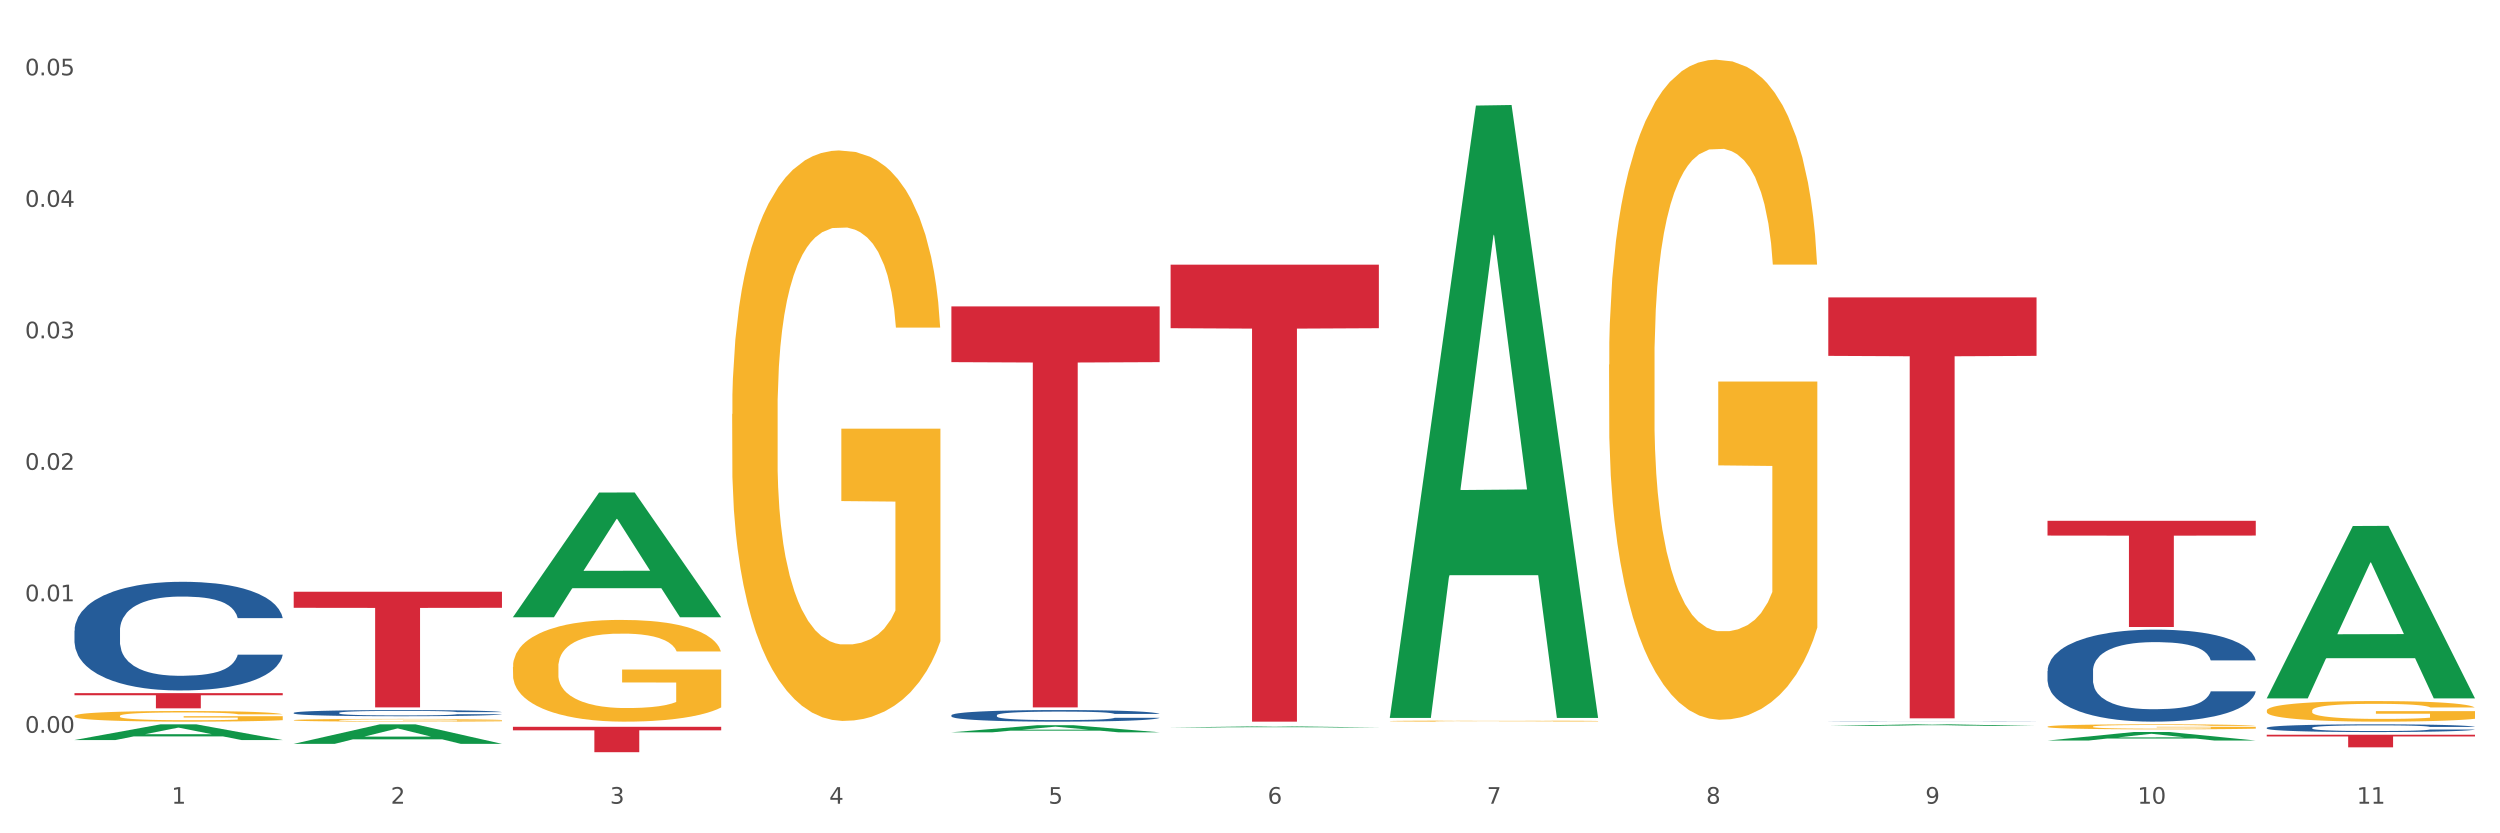 <?xml version="1.0" encoding="utf-8" standalone="no"?>
<!DOCTYPE svg PUBLIC "-//W3C//DTD SVG 1.1//EN"
  "http://www.w3.org/Graphics/SVG/1.1/DTD/svg11.dtd">
<svg xmlns:xlink="http://www.w3.org/1999/xlink" width="1080pt" height="360pt" viewBox="0 0 1080 360" xmlns="http://www.w3.org/2000/svg" version="1.1">
 <rect x="0" y="0" width="1080" height="360" fill="#333333" stroke="none"/>
 <defs>
  <style type="text/css">*{stroke-linejoin: round; stroke-linecap: butt}</style>
 </defs>
 <g id="figure_1">
  <g id="patch_1">
   <path d="M 0 360 
L 1080 360 
L 1080 0 
L 0 0 
z
" style="fill: #ffffff; stroke: #ffffff; stroke-linejoin: miter"/>
  </g>
  <g id="axes_1">
   <g id="matplotlib.axis_1">
    <g id="xtick_1">
     <g id="text_1">
      <!-- 1 -->
      <g style="fill: #4d4d4d" transform="translate(74.106 347.204) scale(0.096 -0.096)">
       <defs>
        <path id="DejaVuSans-31" d="M 794 531 
L 1825 531 
L 1825 4091 
L 703 3866 
L 703 4441 
L 1819 4666 
L 2450 4666 
L 2450 531 
L 3481 531 
L 3481 0 
L 794 0 
L 794 531 
z
" transform="scale(0.016)"/>
       </defs>
       <use xlink:href="#DejaVuSans-31"/>
      </g>
     </g>
    </g>
    <g id="xtick_2">
     <g id="text_2">
      <!-- 2 -->
      <g style="fill: #4d4d4d" transform="translate(168.812 347.204) scale(0.096 -0.096)">
       <defs>
        <path id="DejaVuSans-32" d="M 1228 531 
L 3431 531 
L 3431 0 
L 469 0 
L 469 531 
Q 828 903 1448 1529 
Q 2069 2156 2228 2338 
Q 2531 2678 2651 2914 
Q 2772 3150 2772 3378 
Q 2772 3750 2511 3984 
Q 2250 4219 1831 4219 
Q 1534 4219 1204 4116 
Q 875 4013 500 3803 
L 500 4441 
Q 881 4594 1212 4672 
Q 1544 4750 1819 4750 
Q 2544 4750 2975 4387 
Q 3406 4025 3406 3419 
Q 3406 3131 3298 2873 
Q 3191 2616 2906 2266 
Q 2828 2175 2409 1742 
Q 1991 1309 1228 531 
z
" transform="scale(0.016)"/>
       </defs>
       <use xlink:href="#DejaVuSans-32"/>
      </g>
     </g>
    </g>
    <g id="xtick_3">
     <g id="text_3">
      <!-- 3 -->
      <g style="fill: #4d4d4d" transform="translate(263.517 347.204) scale(0.096 -0.096)">
       <defs>
        <path id="DejaVuSans-33" d="M 2597 2516 
Q 3050 2419 3304 2112 
Q 3559 1806 3559 1356 
Q 3559 666 3084 287 
Q 2609 -91 1734 -91 
Q 1441 -91 1130 -33 
Q 819 25 488 141 
L 488 750 
Q 750 597 1062 519 
Q 1375 441 1716 441 
Q 2309 441 2620 675 
Q 2931 909 2931 1356 
Q 2931 1769 2642 2001 
Q 2353 2234 1838 2234 
L 1294 2234 
L 1294 2753 
L 1863 2753 
Q 2328 2753 2575 2939 
Q 2822 3125 2822 3475 
Q 2822 3834 2567 4026 
Q 2313 4219 1838 4219 
Q 1578 4219 1281 4162 
Q 984 4106 628 3988 
L 628 4550 
Q 988 4650 1302 4700 
Q 1616 4750 1894 4750 
Q 2613 4750 3031 4423 
Q 3450 4097 3450 3541 
Q 3450 3153 3228 2886 
Q 3006 2619 2597 2516 
z
" transform="scale(0.016)"/>
       </defs>
       <use xlink:href="#DejaVuSans-33"/>
      </g>
     </g>
    </g>
    <g id="xtick_4">
     <g id="text_4">
      <!-- 4 -->
      <g style="fill: #4d4d4d" transform="translate(358.223 347.204) scale(0.096 -0.096)">
       <defs>
        <path id="DejaVuSans-34" d="M 2419 4116 
L 825 1625 
L 2419 1625 
L 2419 4116 
z
M 2253 4666 
L 3047 4666 
L 3047 1625 
L 3713 1625 
L 3713 1100 
L 3047 1100 
L 3047 0 
L 2419 0 
L 2419 1100 
L 313 1100 
L 313 1709 
L 2253 4666 
z
" transform="scale(0.016)"/>
       </defs>
       <use xlink:href="#DejaVuSans-34"/>
      </g>
     </g>
    </g>
    <g id="xtick_5">
     <g id="text_5">
      <!-- 5 -->
      <g style="fill: #4d4d4d" transform="translate(452.928 347.204) scale(0.096 -0.096)">
       <defs>
        <path id="DejaVuSans-35" d="M 691 4666 
L 3169 4666 
L 3169 4134 
L 1269 4134 
L 1269 2991 
Q 1406 3038 1543 3061 
Q 1681 3084 1819 3084 
Q 2600 3084 3056 2656 
Q 3513 2228 3513 1497 
Q 3513 744 3044 326 
Q 2575 -91 1722 -91 
Q 1428 -91 1123 -41 
Q 819 9 494 109 
L 494 744 
Q 775 591 1075 516 
Q 1375 441 1709 441 
Q 2250 441 2565 725 
Q 2881 1009 2881 1497 
Q 2881 1984 2565 2268 
Q 2250 2553 1709 2553 
Q 1456 2553 1204 2497 
Q 953 2441 691 2322 
L 691 4666 
z
" transform="scale(0.016)"/>
       </defs>
       <use xlink:href="#DejaVuSans-35"/>
      </g>
     </g>
    </g>
    <g id="xtick_6">
     <g id="text_6">
      <!-- 6 -->
      <g style="fill: #4d4d4d" transform="translate(547.634 347.204) scale(0.096 -0.096)">
       <defs>
        <path id="DejaVuSans-36" d="M 2113 2584 
Q 1688 2584 1439 2293 
Q 1191 2003 1191 1497 
Q 1191 994 1439 701 
Q 1688 409 2113 409 
Q 2538 409 2786 701 
Q 3034 994 3034 1497 
Q 3034 2003 2786 2293 
Q 2538 2584 2113 2584 
z
M 3366 4563 
L 3366 3988 
Q 3128 4100 2886 4159 
Q 2644 4219 2406 4219 
Q 1781 4219 1451 3797 
Q 1122 3375 1075 2522 
Q 1259 2794 1537 2939 
Q 1816 3084 2150 3084 
Q 2853 3084 3261 2657 
Q 3669 2231 3669 1497 
Q 3669 778 3244 343 
Q 2819 -91 2113 -91 
Q 1303 -91 875 529 
Q 447 1150 447 2328 
Q 447 3434 972 4092 
Q 1497 4750 2381 4750 
Q 2619 4750 2861 4703 
Q 3103 4656 3366 4563 
z
" transform="scale(0.016)"/>
       </defs>
       <use xlink:href="#DejaVuSans-36"/>
      </g>
     </g>
    </g>
    <g id="xtick_7">
     <g id="text_7">
      <!-- 7 -->
      <g style="fill: #4d4d4d" transform="translate(642.339 347.204) scale(0.096 -0.096)">
       <defs>
        <path id="DejaVuSans-37" d="M 525 4666 
L 3525 4666 
L 3525 4397 
L 1831 0 
L 1172 0 
L 2766 4134 
L 525 4134 
L 525 4666 
z
" transform="scale(0.016)"/>
       </defs>
       <use xlink:href="#DejaVuSans-37"/>
      </g>
     </g>
    </g>
    <g id="xtick_8">
     <g id="text_8">
      <!-- 8 -->
      <g style="fill: #4d4d4d" transform="translate(737.044 347.204) scale(0.096 -0.096)">
       <defs>
        <path id="DejaVuSans-38" d="M 2034 2216 
Q 1584 2216 1326 1975 
Q 1069 1734 1069 1313 
Q 1069 891 1326 650 
Q 1584 409 2034 409 
Q 2484 409 2743 651 
Q 3003 894 3003 1313 
Q 3003 1734 2745 1975 
Q 2488 2216 2034 2216 
z
M 1403 2484 
Q 997 2584 770 2862 
Q 544 3141 544 3541 
Q 544 4100 942 4425 
Q 1341 4750 2034 4750 
Q 2731 4750 3128 4425 
Q 3525 4100 3525 3541 
Q 3525 3141 3298 2862 
Q 3072 2584 2669 2484 
Q 3125 2378 3379 2068 
Q 3634 1759 3634 1313 
Q 3634 634 3220 271 
Q 2806 -91 2034 -91 
Q 1263 -91 848 271 
Q 434 634 434 1313 
Q 434 1759 690 2068 
Q 947 2378 1403 2484 
z
M 1172 3481 
Q 1172 3119 1398 2916 
Q 1625 2713 2034 2713 
Q 2441 2713 2670 2916 
Q 2900 3119 2900 3481 
Q 2900 3844 2670 4047 
Q 2441 4250 2034 4250 
Q 1625 4250 1398 4047 
Q 1172 3844 1172 3481 
z
" transform="scale(0.016)"/>
       </defs>
       <use xlink:href="#DejaVuSans-38"/>
      </g>
     </g>
    </g>
    <g id="xtick_9">
     <g id="text_9">
      <!-- 9 -->
      <g style="fill: #4d4d4d" transform="translate(831.75 347.204) scale(0.096 -0.096)">
       <defs>
        <path id="DejaVuSans-39" d="M 703 97 
L 703 672 
Q 941 559 1184 500 
Q 1428 441 1663 441 
Q 2288 441 2617 861 
Q 2947 1281 2994 2138 
Q 2813 1869 2534 1725 
Q 2256 1581 1919 1581 
Q 1219 1581 811 2004 
Q 403 2428 403 3163 
Q 403 3881 828 4315 
Q 1253 4750 1959 4750 
Q 2769 4750 3195 4129 
Q 3622 3509 3622 2328 
Q 3622 1225 3098 567 
Q 2575 -91 1691 -91 
Q 1453 -91 1209 -44 
Q 966 3 703 97 
z
M 1959 2075 
Q 2384 2075 2632 2365 
Q 2881 2656 2881 3163 
Q 2881 3666 2632 3958 
Q 2384 4250 1959 4250 
Q 1534 4250 1286 3958 
Q 1038 3666 1038 3163 
Q 1038 2656 1286 2365 
Q 1534 2075 1959 2075 
z
" transform="scale(0.016)"/>
       </defs>
       <use xlink:href="#DejaVuSans-39"/>
      </g>
     </g>
    </g>
    <g id="xtick_10">
     <g id="text_10">
      <!-- 10 -->
      <g style="fill: #4d4d4d" transform="translate(923.401 347.204) scale(0.096 -0.096)">
       <defs>
        <path id="DejaVuSans-30" d="M 2034 4250 
Q 1547 4250 1301 3770 
Q 1056 3291 1056 2328 
Q 1056 1369 1301 889 
Q 1547 409 2034 409 
Q 2525 409 2770 889 
Q 3016 1369 3016 2328 
Q 3016 3291 2770 3770 
Q 2525 4250 2034 4250 
z
M 2034 4750 
Q 2819 4750 3233 4129 
Q 3647 3509 3647 2328 
Q 3647 1150 3233 529 
Q 2819 -91 2034 -91 
Q 1250 -91 836 529 
Q 422 1150 422 2328 
Q 422 3509 836 4129 
Q 1250 4750 2034 4750 
z
" transform="scale(0.016)"/>
       </defs>
       <use xlink:href="#DejaVuSans-31"/>
       <use xlink:href="#DejaVuSans-30" transform="translate(63.623 0)"/>
      </g>
     </g>
    </g>
    <g id="xtick_11">
     <g id="text_11">
      <!-- 11 -->
      <g style="fill: #4d4d4d" transform="translate(1018.107 347.204) scale(0.096 -0.096)">
       <use xlink:href="#DejaVuSans-31"/>
       <use xlink:href="#DejaVuSans-31" transform="translate(63.623 0)"/>
      </g>
     </g>
    </g>
    <g id="xtick_12"/>
    <g id="xtick_13"/>
    <g id="xtick_14"/>
    <g id="xtick_15"/>
    <g id="xtick_16"/>
    <g id="xtick_17"/>
    <g id="xtick_18"/>
    <g id="xtick_19"/>
    <g id="xtick_20"/>
    <g id="xtick_21"/>
   </g>
   <g id="matplotlib.axis_2">
    <g id="ytick_1">
     <g id="text_12">
      <!-- 0.00 -->
      <g style="fill: #4d4d4d" transform="translate(10.8 316.553) scale(0.096 -0.096)">
       <defs>
        <path id="DejaVuSans-2e" d="M 684 794 
L 1344 794 
L 1344 0 
L 684 0 
L 684 794 
z
" transform="scale(0.016)"/>
       </defs>
       <use xlink:href="#DejaVuSans-30"/>
       <use xlink:href="#DejaVuSans-2e" transform="translate(63.623 0)"/>
       <use xlink:href="#DejaVuSans-30" transform="translate(95.41 0)"/>
       <use xlink:href="#DejaVuSans-30" transform="translate(159.033 0)"/>
      </g>
     </g>
    </g>
    <g id="ytick_2">
     <g id="text_13">
      <!-- 0.01 -->
      <g style="fill: #4d4d4d" transform="translate(10.8 259.753) scale(0.096 -0.096)">
       <use xlink:href="#DejaVuSans-30"/>
       <use xlink:href="#DejaVuSans-2e" transform="translate(63.623 0)"/>
       <use xlink:href="#DejaVuSans-30" transform="translate(95.41 0)"/>
       <use xlink:href="#DejaVuSans-31" transform="translate(159.033 0)"/>
      </g>
     </g>
    </g>
    <g id="ytick_3">
     <g id="text_14">
      <!-- 0.02 -->
      <g style="fill: #4d4d4d" transform="translate(10.8 202.953) scale(0.096 -0.096)">
       <use xlink:href="#DejaVuSans-30"/>
       <use xlink:href="#DejaVuSans-2e" transform="translate(63.623 0)"/>
       <use xlink:href="#DejaVuSans-30" transform="translate(95.41 0)"/>
       <use xlink:href="#DejaVuSans-32" transform="translate(159.033 0)"/>
      </g>
     </g>
    </g>
    <g id="ytick_4">
     <g id="text_15">
      <!-- 0.03 -->
      <g style="fill: #4d4d4d" transform="translate(10.8 146.154) scale(0.096 -0.096)">
       <use xlink:href="#DejaVuSans-30"/>
       <use xlink:href="#DejaVuSans-2e" transform="translate(63.623 0)"/>
       <use xlink:href="#DejaVuSans-30" transform="translate(95.41 0)"/>
       <use xlink:href="#DejaVuSans-33" transform="translate(159.033 0)"/>
      </g>
     </g>
    </g>
    <g id="ytick_5">
     <g id="text_16">
      <!-- 0.04 -->
      <g style="fill: #4d4d4d" transform="translate(10.8 89.354) scale(0.096 -0.096)">
       <use xlink:href="#DejaVuSans-30"/>
       <use xlink:href="#DejaVuSans-2e" transform="translate(63.623 0)"/>
       <use xlink:href="#DejaVuSans-30" transform="translate(95.41 0)"/>
       <use xlink:href="#DejaVuSans-34" transform="translate(159.033 0)"/>
      </g>
     </g>
    </g>
    <g id="ytick_6">
     <g id="text_17">
      <!-- 0.05 -->
      <g style="fill: #4d4d4d" transform="translate(10.8 32.554) scale(0.096 -0.096)">
       <use xlink:href="#DejaVuSans-30"/>
       <use xlink:href="#DejaVuSans-2e" transform="translate(63.623 0)"/>
       <use xlink:href="#DejaVuSans-30" transform="translate(95.41 0)"/>
       <use xlink:href="#DejaVuSans-35" transform="translate(159.033 0)"/>
      </g>
     </g>
    </g>
    <g id="ytick_7"/>
    <g id="ytick_8"/>
    <g id="ytick_9"/>
    <g id="ytick_10"/>
    <g id="ytick_11"/>
   </g>
   <g id="PolyCollection_1">
    <path d="M 32.175 319.685 
L 32.268 319.679 
L 69.369 312.912 
L 84.766 312.906 
L 122.145 319.698 
L 104.337 319.698 
L 96.267 318.116 
L 57.96 318.116 
L 57.682 318.142 
L 49.891 319.698 
L 32.175 319.698 
L 32.175 319.685 
L 62.783 317.172 
L 91.444 317.166 
L 77.253 314.353 
L 77.067 314.341 
L 76.882 314.36 
L 62.691 317.166 
L 62.783 317.172 
L 32.175 319.685 
z
" clip-path="url(#p5ece756908)" style="fill: #109648"/>
    <path d="M 884.524 224.99 
L 974.495 224.99 
L 974.495 231.363 
L 939.103 231.406 
L 939.103 270.853 
L 919.702 270.853 
L 919.702 231.406 
L 884.524 231.363 
L 884.524 225.033 
L 884.524 224.99 
z
" clip-path="url(#p5ece756908)" style="fill: #d62839"/>
    <path d="M 789.819 128.462 
L 879.789 128.462 
L 879.789 153.736 
L 844.398 153.906 
L 844.398 310.327 
L 824.997 310.327 
L 824.997 153.906 
L 789.819 153.736 
L 789.819 128.633 
L 789.819 128.462 
z
" clip-path="url(#p5ece756908)" style="fill: #d62839"/>
    <path d="M 505.702 114.346 
L 595.673 114.346 
L 595.673 141.78 
L 560.281 141.965 
L 560.281 311.757 
L 540.88 311.757 
L 540.88 141.965 
L 505.702 141.78 
L 505.702 114.531 
L 505.702 114.346 
z
" clip-path="url(#p5ece756908)" style="fill: #d62839"/>
    <path d="M 410.997 132.37 
L 500.967 132.37 
L 500.967 156.442 
L 465.576 156.605 
L 465.576 305.588 
L 446.175 305.588 
L 446.175 156.605 
L 410.997 156.442 
L 410.997 132.533 
L 410.997 132.37 
z
" clip-path="url(#p5ece756908)" style="fill: #d62839"/>
    <path d="M 221.586 313.979 
L 311.556 313.979 
L 311.556 315.504 
L 276.165 315.514 
L 276.165 324.95 
L 256.764 324.95 
L 256.764 315.514 
L 221.586 315.504 
L 221.586 313.989 
L 221.586 313.979 
z
" clip-path="url(#p5ece756908)" style="fill: #d62839"/>
    <path d="M 126.88 255.627 
L 216.851 255.627 
L 216.851 262.571 
L 181.46 262.618 
L 181.46 305.599 
L 162.058 305.599 
L 162.058 262.618 
L 126.88 262.571 
L 126.88 255.674 
L 126.88 255.627 
z
" clip-path="url(#p5ece756908)" style="fill: #d62839"/>
    <path d="M 32.175 299.433 
L 122.145 299.433 
L 122.145 300.348 
L 86.754 300.354 
L 86.754 306.013 
L 67.353 306.013 
L 67.353 300.354 
L 32.175 300.348 
L 32.175 299.44 
L 32.175 299.433 
z
" clip-path="url(#p5ece756908)" style="fill: #d62839"/>
    <path d="M 32.175 272.428 
L 32.281 272.385 
L 32.281 271.184 
L 32.6 269.555 
L 33.77 266.553 
L 35.259 264.281 
L 37.811 261.622 
L 39.194 260.507 
L 41.002 259.264 
L 44.724 257.248 
L 48.978 255.533 
L 51.956 254.59 
L 54.189 253.989 
L 59.187 252.917 
L 62.059 252.446 
L 65.036 252.06 
L 67.589 251.802 
L 71.843 251.502 
L 75.246 251.374 
L 79.181 251.331 
L 82.477 251.374 
L 86.838 251.545 
L 93.219 252.06 
L 95.665 252.36 
L 98.961 252.874 
L 102.365 253.561 
L 105.13 254.247 
L 108.32 255.233 
L 111.617 256.519 
L 114.807 258.149 
L 117.041 259.65 
L 118.848 261.236 
L 120.444 263.166 
L 121.613 265.267 
L 122.145 267.025 
L 102.684 267.025 
L 102.152 265.438 
L 101.088 263.723 
L 100.025 262.565 
L 98.855 261.622 
L 97.047 260.55 
L 95.452 259.864 
L 92.793 259.049 
L 90.347 258.535 
L 88.327 258.234 
L 85.881 257.977 
L 80.67 257.72 
L 76.947 257.72 
L 74.608 257.806 
L 71.736 258.02 
L 69.29 258.32 
L 66.419 258.835 
L 64.186 259.392 
L 61.952 260.121 
L 60.676 260.636 
L 58.762 261.579 
L 57.486 262.351 
L 55.784 263.68 
L 54.827 264.624 
L 53.126 267.068 
L 52.381 268.869 
L 52.062 270.112 
L 51.849 271.485 
L 51.849 278.174 
L 52.487 281.176 
L 53.019 282.462 
L 53.87 283.92 
L 55.465 285.807 
L 57.805 287.65 
L 60.251 288.98 
L 62.271 289.794 
L 64.186 290.395 
L 66.1 290.866 
L 68.44 291.295 
L 70.354 291.553 
L 73.225 291.81 
L 76.628 291.939 
L 79.287 291.939 
L 84.711 291.724 
L 87.157 291.51 
L 89.496 291.21 
L 92.049 290.738 
L 94.069 290.223 
L 95.239 289.837 
L 97.153 289.023 
L 98.642 288.165 
L 99.919 287.179 
L 100.769 286.321 
L 101.726 285.035 
L 102.471 283.577 
L 102.684 282.805 
L 122.145 282.805 
L 121.72 284.349 
L 120.975 285.849 
L 119.487 287.865 
L 118.317 289.023 
L 116.509 290.438 
L 114.595 291.638 
L 111.936 292.968 
L 109.49 293.954 
L 106.937 294.811 
L 104.172 295.583 
L 99.174 296.655 
L 97.366 296.956 
L 93.538 297.47 
L 90.56 297.77 
L 86.2 298.07 
L 81.733 298.242 
L 77.054 298.285 
L 72.906 298.199 
L 68.333 297.942 
L 65.462 297.684 
L 62.271 297.299 
L 58.549 296.698 
L 55.04 295.969 
L 51.743 295.112 
L 48.659 294.125 
L 45.788 293.011 
L 42.065 291.167 
L 39.3 289.366 
L 37.28 287.693 
L 35.897 286.278 
L 34.515 284.477 
L 33.77 283.234 
L 32.6 280.232 
L 32.175 277.445 
L 32.175 272.428 
z
" clip-path="url(#p5ece756908)" style="fill: #255c99"/>
    <path d="M 126.88 307.946 
L 126.987 307.944 
L 126.987 307.875 
L 127.306 307.783 
L 128.476 307.612 
L 129.965 307.483 
L 132.517 307.332 
L 133.899 307.269 
L 135.707 307.198 
L 139.43 307.084 
L 143.683 306.986 
L 146.661 306.933 
L 148.894 306.898 
L 153.893 306.838 
L 156.764 306.811 
L 159.742 306.789 
L 162.294 306.774 
L 166.548 306.757 
L 169.951 306.75 
L 173.886 306.747 
L 177.183 306.75 
L 181.543 306.76 
L 187.924 306.789 
L 190.37 306.806 
L 193.667 306.835 
L 197.07 306.874 
L 199.835 306.913 
L 203.025 306.969 
L 206.322 307.042 
L 209.513 307.135 
L 211.746 307.22 
L 213.554 307.31 
L 215.149 307.42 
L 216.319 307.539 
L 216.851 307.639 
L 197.389 307.639 
L 196.857 307.549 
L 195.794 307.451 
L 194.73 307.386 
L 193.561 307.332 
L 191.753 307.271 
L 190.157 307.232 
L 187.499 307.186 
L 185.053 307.157 
L 183.032 307.14 
L 180.586 307.125 
L 175.375 307.11 
L 171.653 307.11 
L 169.313 307.115 
L 166.442 307.127 
L 163.996 307.145 
L 161.124 307.174 
L 158.891 307.205 
L 156.658 307.247 
L 155.382 307.276 
L 153.467 307.33 
L 152.191 307.374 
L 150.49 307.449 
L 149.533 307.503 
L 147.831 307.642 
L 147.087 307.744 
L 146.768 307.814 
L 146.555 307.892 
L 146.555 308.273 
L 147.193 308.443 
L 147.725 308.516 
L 148.575 308.599 
L 150.171 308.706 
L 152.51 308.811 
L 154.956 308.886 
L 156.977 308.933 
L 158.891 308.967 
L 160.805 308.994 
L 163.145 309.018 
L 165.059 309.033 
L 167.931 309.047 
L 171.334 309.055 
L 173.993 309.055 
L 179.416 309.042 
L 181.862 309.03 
L 184.202 309.013 
L 186.754 308.986 
L 188.775 308.957 
L 189.945 308.935 
L 191.859 308.889 
L 193.348 308.84 
L 194.624 308.784 
L 195.475 308.735 
L 196.432 308.662 
L 197.176 308.579 
L 197.389 308.536 
L 216.851 308.536 
L 216.425 308.623 
L 215.681 308.709 
L 214.192 308.823 
L 213.022 308.889 
L 211.214 308.969 
L 209.3 309.037 
L 206.641 309.113 
L 204.195 309.169 
L 201.643 309.218 
L 198.878 309.262 
L 193.88 309.323 
L 192.072 309.34 
L 188.243 309.369 
L 185.265 309.386 
L 180.905 309.403 
L 176.439 309.413 
L 171.759 309.415 
L 167.612 309.41 
L 163.039 309.396 
L 160.167 309.381 
L 156.977 309.359 
L 153.255 309.325 
L 149.745 309.284 
L 146.448 309.235 
L 143.364 309.179 
L 140.493 309.115 
L 136.771 309.011 
L 134.006 308.908 
L 131.985 308.813 
L 130.603 308.733 
L 129.22 308.631 
L 128.476 308.56 
L 127.306 308.389 
L 126.88 308.231 
L 126.88 307.946 
z
" clip-path="url(#p5ece756908)" style="fill: #255c99"/>
    <path d="M 410.997 308.992 
L 411.103 308.988 
L 411.103 308.859 
L 411.422 308.685 
L 412.592 308.364 
L 414.081 308.121 
L 416.633 307.837 
L 418.016 307.718 
L 419.824 307.585 
L 423.546 307.369 
L 427.8 307.186 
L 430.778 307.085 
L 433.011 307.021 
L 438.009 306.906 
L 440.881 306.856 
L 443.858 306.814 
L 446.411 306.787 
L 450.665 306.755 
L 454.068 306.741 
L 458.003 306.736 
L 461.299 306.741 
L 465.66 306.759 
L 472.041 306.814 
L 474.487 306.846 
L 477.783 306.901 
L 481.186 306.975 
L 483.951 307.048 
L 487.142 307.154 
L 490.439 307.291 
L 493.629 307.465 
L 495.862 307.626 
L 497.67 307.796 
L 499.266 308.002 
L 500.435 308.227 
L 500.967 308.415 
L 481.505 308.415 
L 480.974 308.245 
L 479.91 308.061 
L 478.847 307.938 
L 477.677 307.837 
L 475.869 307.722 
L 474.274 307.649 
L 471.615 307.562 
L 469.169 307.507 
L 467.149 307.475 
L 464.703 307.447 
L 459.491 307.42 
L 455.769 307.42 
L 453.43 307.429 
L 450.558 307.452 
L 448.112 307.484 
L 445.241 307.539 
L 443.008 307.598 
L 440.774 307.676 
L 439.498 307.731 
L 437.584 307.832 
L 436.308 307.915 
L 434.606 308.057 
L 433.649 308.158 
L 431.947 308.419 
L 431.203 308.612 
L 430.884 308.745 
L 430.671 308.891 
L 430.671 309.607 
L 431.309 309.928 
L 431.841 310.065 
L 432.692 310.221 
L 434.287 310.423 
L 436.627 310.62 
L 439.073 310.762 
L 441.093 310.849 
L 443.008 310.914 
L 444.922 310.964 
L 447.262 311.01 
L 449.176 311.037 
L 452.047 311.065 
L 455.45 311.079 
L 458.109 311.079 
L 463.533 311.056 
L 465.979 311.033 
L 468.318 311.001 
L 470.871 310.95 
L 472.891 310.895 
L 474.061 310.854 
L 475.975 310.767 
L 477.464 310.675 
L 478.74 310.57 
L 479.591 310.478 
L 480.548 310.34 
L 481.293 310.184 
L 481.505 310.102 
L 500.967 310.102 
L 500.542 310.267 
L 499.797 310.427 
L 498.308 310.643 
L 497.139 310.767 
L 495.331 310.918 
L 493.416 311.047 
L 490.758 311.189 
L 488.312 311.294 
L 485.759 311.386 
L 482.994 311.468 
L 477.996 311.583 
L 476.188 311.615 
L 472.36 311.67 
L 469.382 311.702 
L 465.022 311.734 
L 460.555 311.753 
L 455.876 311.757 
L 451.728 311.748 
L 447.155 311.721 
L 444.284 311.693 
L 441.093 311.652 
L 437.371 311.588 
L 433.862 311.51 
L 430.565 311.418 
L 427.481 311.312 
L 424.609 311.193 
L 420.887 310.996 
L 418.122 310.803 
L 416.102 310.625 
L 414.719 310.473 
L 413.337 310.281 
L 412.592 310.148 
L 411.422 309.827 
L 410.997 309.529 
L 410.997 308.992 
z
" clip-path="url(#p5ece756908)" style="fill: #255c99"/>
    <path d="M 789.819 311.532 
L 789.925 311.532 
L 789.925 311.529 
L 790.244 311.524 
L 791.414 311.516 
L 792.903 311.51 
L 795.455 311.503 
L 796.838 311.5 
L 798.646 311.497 
L 802.368 311.491 
L 806.622 311.487 
L 809.6 311.484 
L 811.833 311.483 
L 816.831 311.48 
L 819.703 311.479 
L 822.68 311.478 
L 825.233 311.477 
L 829.487 311.476 
L 832.89 311.476 
L 836.825 311.476 
L 840.121 311.476 
L 844.482 311.476 
L 850.862 311.478 
L 853.308 311.478 
L 856.605 311.48 
L 860.008 311.482 
L 862.773 311.483 
L 865.964 311.486 
L 869.261 311.489 
L 872.451 311.494 
L 874.684 311.498 
L 876.492 311.502 
L 878.087 311.507 
L 879.257 311.513 
L 879.789 311.518 
L 860.327 311.518 
L 859.796 311.513 
L 858.732 311.509 
L 857.669 311.506 
L 856.499 311.503 
L 854.691 311.5 
L 853.096 311.498 
L 850.437 311.496 
L 847.991 311.495 
L 845.97 311.494 
L 843.524 311.493 
L 838.313 311.493 
L 834.591 311.493 
L 832.252 311.493 
L 829.38 311.493 
L 826.934 311.494 
L 824.063 311.496 
L 821.83 311.497 
L 819.596 311.499 
L 818.32 311.5 
L 816.406 311.503 
L 815.13 311.505 
L 813.428 311.509 
L 812.471 311.511 
L 810.769 311.518 
L 810.025 311.523 
L 809.706 311.526 
L 809.493 311.53 
L 809.493 311.547 
L 810.131 311.555 
L 810.663 311.559 
L 811.514 311.563 
L 813.109 311.568 
L 815.449 311.573 
L 817.895 311.576 
L 819.915 311.579 
L 821.83 311.58 
L 823.744 311.581 
L 826.083 311.583 
L 827.998 311.583 
L 830.869 311.584 
L 834.272 311.584 
L 836.931 311.584 
L 842.355 311.584 
L 844.801 311.583 
L 847.14 311.582 
L 849.693 311.581 
L 851.713 311.58 
L 852.883 311.579 
L 854.797 311.576 
L 856.286 311.574 
L 857.562 311.572 
L 858.413 311.569 
L 859.37 311.566 
L 860.115 311.562 
L 860.327 311.56 
L 879.789 311.56 
L 879.364 311.564 
L 878.619 311.568 
L 877.13 311.573 
L 875.961 311.576 
L 874.153 311.58 
L 872.238 311.583 
L 869.58 311.587 
L 867.134 311.59 
L 864.581 311.592 
L 861.816 311.594 
L 856.818 311.597 
L 855.01 311.598 
L 851.181 311.599 
L 848.204 311.6 
L 843.843 311.601 
L 839.377 311.601 
L 834.698 311.601 
L 830.55 311.601 
L 825.977 311.6 
L 823.106 311.6 
L 819.915 311.599 
L 816.193 311.597 
L 812.684 311.595 
L 809.387 311.593 
L 806.303 311.59 
L 803.431 311.587 
L 799.709 311.582 
L 796.944 311.577 
L 794.924 311.573 
L 793.541 311.569 
L 792.158 311.564 
L 791.414 311.561 
L 790.244 311.553 
L 789.819 311.545 
L 789.819 311.532 
z
" clip-path="url(#p5ece756908)" style="fill: #255c99"/>
    <path d="M 884.524 289.865 
L 884.631 289.828 
L 884.631 288.812 
L 884.95 287.432 
L 886.12 284.891 
L 887.608 282.966 
L 890.161 280.715 
L 891.543 279.771 
L 893.351 278.719 
L 897.073 277.012 
L 901.327 275.56 
L 904.305 274.761 
L 906.538 274.253 
L 911.537 273.345 
L 914.408 272.946 
L 917.386 272.619 
L 919.938 272.401 
L 924.192 272.147 
L 927.595 272.038 
L 931.53 272.002 
L 934.827 272.038 
L 939.187 272.183 
L 945.568 272.619 
L 948.014 272.873 
L 951.311 273.309 
L 954.714 273.89 
L 957.479 274.471 
L 960.669 275.306 
L 963.966 276.395 
L 967.157 277.775 
L 969.39 279.045 
L 971.198 280.389 
L 972.793 282.022 
L 973.963 283.801 
L 974.495 285.29 
L 955.033 285.29 
L 954.501 283.947 
L 953.438 282.494 
L 952.374 281.514 
L 951.204 280.715 
L 949.396 279.808 
L 947.801 279.227 
L 945.143 278.537 
L 942.697 278.101 
L 940.676 277.847 
L 938.23 277.629 
L 933.019 277.412 
L 929.297 277.412 
L 926.957 277.484 
L 924.086 277.666 
L 921.64 277.92 
L 918.768 278.356 
L 916.535 278.828 
L 914.302 279.445 
L 913.026 279.88 
L 911.111 280.679 
L 909.835 281.333 
L 908.134 282.458 
L 907.176 283.257 
L 905.475 285.326 
L 904.73 286.851 
L 904.411 287.904 
L 904.199 289.066 
L 904.199 294.73 
L 904.837 297.271 
L 905.368 298.36 
L 906.219 299.595 
L 907.814 301.192 
L 910.154 302.753 
L 912.6 303.879 
L 914.621 304.569 
L 916.535 305.077 
L 918.449 305.476 
L 920.789 305.839 
L 922.703 306.057 
L 925.575 306.275 
L 928.978 306.384 
L 931.636 306.384 
L 937.06 306.202 
L 939.506 306.021 
L 941.846 305.767 
L 944.398 305.367 
L 946.419 304.932 
L 947.589 304.605 
L 949.503 303.915 
L 950.992 303.189 
L 952.268 302.354 
L 953.119 301.628 
L 954.076 300.539 
L 954.82 299.304 
L 955.033 298.651 
L 974.495 298.651 
L 974.069 299.958 
L 973.325 301.228 
L 971.836 302.935 
L 970.666 303.915 
L 968.858 305.113 
L 966.944 306.13 
L 964.285 307.255 
L 961.839 308.09 
L 959.287 308.816 
L 956.522 309.47 
L 951.523 310.378 
L 949.715 310.632 
L 945.887 311.067 
L 942.909 311.322 
L 938.549 311.576 
L 934.082 311.721 
L 929.403 311.757 
L 925.256 311.685 
L 920.683 311.467 
L 917.811 311.249 
L 914.621 310.922 
L 910.899 310.414 
L 907.389 309.797 
L 904.092 309.071 
L 901.008 308.236 
L 898.137 307.292 
L 894.415 305.73 
L 891.65 304.206 
L 889.629 302.79 
L 888.246 301.591 
L 886.864 300.067 
L 886.12 299.014 
L 884.95 296.472 
L 884.524 294.112 
L 884.524 289.865 
z
" clip-path="url(#p5ece756908)" style="fill: #255c99"/>
    <path d="M 979.23 314.407 
L 979.336 314.404 
L 979.336 314.319 
L 979.655 314.203 
L 980.825 313.989 
L 982.314 313.827 
L 984.866 313.638 
L 986.249 313.559 
L 988.057 313.47 
L 991.779 313.327 
L 996.033 313.205 
L 999.01 313.138 
L 1001.244 313.095 
L 1006.242 313.019 
L 1009.114 312.985 
L 1012.091 312.958 
L 1014.644 312.939 
L 1018.898 312.918 
L 1022.301 312.909 
L 1026.236 312.906 
L 1029.532 312.909 
L 1033.893 312.921 
L 1040.273 312.958 
L 1042.719 312.979 
L 1046.016 313.016 
L 1049.419 313.064 
L 1052.184 313.113 
L 1055.375 313.183 
L 1058.672 313.275 
L 1061.862 313.391 
L 1064.095 313.498 
L 1065.903 313.611 
L 1067.498 313.748 
L 1068.668 313.897 
L 1069.2 314.023 
L 1049.738 314.023 
L 1049.207 313.91 
L 1048.143 313.788 
L 1047.08 313.705 
L 1045.91 313.638 
L 1044.102 313.562 
L 1042.507 313.513 
L 1039.848 313.455 
L 1037.402 313.418 
L 1035.381 313.397 
L 1032.935 313.379 
L 1027.724 313.36 
L 1024.002 313.36 
L 1021.663 313.367 
L 1018.791 313.382 
L 1016.345 313.403 
L 1013.474 313.44 
L 1011.24 313.479 
L 1009.007 313.531 
L 1007.731 313.568 
L 1005.817 313.635 
L 1004.541 313.69 
L 1002.839 313.785 
L 1001.882 313.852 
L 1000.18 314.026 
L 999.436 314.154 
L 999.117 314.242 
L 998.904 314.34 
L 998.904 314.816 
L 999.542 315.03 
L 1000.074 315.121 
L 1000.925 315.225 
L 1002.52 315.359 
L 1004.86 315.49 
L 1007.306 315.585 
L 1009.326 315.643 
L 1011.24 315.686 
L 1013.155 315.719 
L 1015.494 315.75 
L 1017.409 315.768 
L 1020.28 315.786 
L 1023.683 315.795 
L 1026.342 315.795 
L 1031.766 315.78 
L 1034.212 315.765 
L 1036.551 315.744 
L 1039.104 315.71 
L 1041.124 315.673 
L 1042.294 315.646 
L 1044.208 315.588 
L 1045.697 315.527 
L 1046.973 315.457 
L 1047.824 315.396 
L 1048.781 315.304 
L 1049.526 315.2 
L 1049.738 315.145 
L 1069.2 315.145 
L 1068.775 315.255 
L 1068.03 315.362 
L 1066.541 315.506 
L 1065.371 315.588 
L 1063.564 315.689 
L 1061.649 315.774 
L 1058.991 315.869 
L 1056.545 315.939 
L 1053.992 316 
L 1051.227 316.055 
L 1046.229 316.131 
L 1044.421 316.152 
L 1040.592 316.189 
L 1037.615 316.21 
L 1033.254 316.232 
L 1028.788 316.244 
L 1024.109 316.247 
L 1019.961 316.241 
L 1015.388 316.223 
L 1012.517 316.204 
L 1009.326 316.177 
L 1005.604 316.134 
L 1002.095 316.082 
L 998.798 316.021 
L 995.714 315.951 
L 992.842 315.872 
L 989.12 315.74 
L 986.355 315.612 
L 984.334 315.493 
L 982.952 315.393 
L 981.569 315.264 
L 980.825 315.176 
L 979.655 314.962 
L 979.23 314.764 
L 979.23 314.407 
z
" clip-path="url(#p5ece756908)" style="fill: #255c99"/>
    <path d="M 979.23 306.972 
L 979.336 306.964 
L 979.336 306.671 
L 979.548 306.42 
L 980.611 305.81 
L 982.204 305.307 
L 983.372 305.038 
L 984.541 304.819 
L 985.922 304.6 
L 987.621 304.372 
L 990.702 304.039 
L 992.614 303.869 
L 994.951 303.69 
L 999.2 303.43 
L 1002.28 303.284 
L 1005.467 303.162 
L 1010.672 303.016 
L 1014.071 302.951 
L 1017.682 302.902 
L 1022.037 302.869 
L 1025.33 302.861 
L 1032.553 302.886 
L 1038.714 302.959 
L 1041.688 303.016 
L 1045.512 303.113 
L 1047.531 303.178 
L 1050.824 303.308 
L 1054.223 303.479 
L 1056.56 303.625 
L 1060.065 303.901 
L 1062.72 304.177 
L 1065.164 304.518 
L 1066.438 304.754 
L 1067.394 304.973 
L 1068.244 305.225 
L 1069.094 305.623 
L 1049.974 305.623 
L 1049.23 305.339 
L 1048.062 305.071 
L 1046.362 304.811 
L 1044.875 304.648 
L 1042.326 304.445 
L 1039.989 304.315 
L 1037.546 304.218 
L 1034.572 304.137 
L 1032.235 304.096 
L 1028.942 304.064 
L 1022.462 304.072 
L 1018.107 304.137 
L 1015.133 304.218 
L 1013.221 304.291 
L 1011.521 304.372 
L 1009.609 304.486 
L 1007.379 304.657 
L 1005.785 304.811 
L 1004.192 305.006 
L 1002.917 305.201 
L 1001.749 305.428 
L 1000.793 305.672 
L 1000.049 305.924 
L 999.412 306.233 
L 998.881 306.745 
L 998.881 307.858 
L 999.093 308.109 
L 999.624 308.443 
L 1000.262 308.694 
L 1001.324 308.995 
L 1002.28 309.198 
L 1004.086 309.491 
L 1006.104 309.734 
L 1007.697 309.889 
L 1009.291 310.019 
L 1012.052 310.197 
L 1015.133 310.344 
L 1017.788 310.433 
L 1021.4 310.514 
L 1023.843 310.547 
L 1025.968 310.563 
L 1031.172 310.563 
L 1034.89 310.539 
L 1039.033 310.482 
L 1042.22 310.409 
L 1044.875 310.319 
L 1047.849 310.173 
L 1049.761 310.035 
L 1049.761 308.337 
L 1026.392 308.329 
L 1026.392 307.2 
L 1069.2 307.2 
L 1069.2 310.514 
L 1067.394 310.685 
L 1065.376 310.839 
L 1063.252 310.977 
L 1060.065 311.148 
L 1056.241 311.31 
L 1052.842 311.424 
L 1049.23 311.522 
L 1044.981 311.611 
L 1039.458 311.692 
L 1036.059 311.725 
L 1031.81 311.749 
L 1026.817 311.757 
L 1022.462 311.741 
L 1018.213 311.7 
L 1013.752 311.627 
L 1009.397 311.522 
L 1006.104 311.416 
L 1002.811 311.286 
L 999.306 311.115 
L 996.544 310.953 
L 994.42 310.807 
L 992.083 310.62 
L 989.533 310.376 
L 987.621 310.157 
L 985.922 309.929 
L 984.116 309.637 
L 982.841 309.385 
L 981.567 309.068 
L 980.823 308.832 
L 979.973 308.467 
L 979.336 307.955 
L 979.23 306.972 
z
" clip-path="url(#p5ece756908)" style="fill: #f7b32b"/>
    <path d="M 884.524 313.91 
L 884.631 313.908 
L 884.631 313.837 
L 884.843 313.775 
L 885.905 313.626 
L 887.499 313.503 
L 888.667 313.438 
L 889.835 313.384 
L 891.216 313.33 
L 892.916 313.275 
L 895.996 313.194 
L 897.908 313.152 
L 900.245 313.108 
L 904.494 313.045 
L 907.575 313.009 
L 910.761 312.979 
L 915.966 312.944 
L 919.365 312.928 
L 922.977 312.916 
L 927.332 312.908 
L 930.625 312.906 
L 937.848 312.912 
L 944.009 312.93 
L 946.983 312.944 
L 950.807 312.967 
L 952.825 312.983 
L 956.118 313.015 
L 959.517 313.057 
L 961.854 313.092 
L 965.359 313.16 
L 968.015 313.227 
L 970.458 313.311 
L 971.733 313.368 
L 972.689 313.422 
L 973.539 313.483 
L 974.388 313.581 
L 955.268 313.581 
L 954.525 313.511 
L 953.356 313.446 
L 951.657 313.382 
L 950.17 313.342 
L 947.62 313.293 
L 945.283 313.261 
L 942.84 313.237 
L 939.866 313.217 
L 937.529 313.207 
L 934.236 313.2 
L 927.757 313.201 
L 923.402 313.217 
L 920.427 313.237 
L 918.515 313.255 
L 916.816 313.275 
L 914.904 313.303 
L 912.673 313.344 
L 911.08 313.382 
L 909.487 313.43 
L 908.212 313.477 
L 907.043 313.533 
L 906.087 313.592 
L 905.344 313.654 
L 904.707 313.729 
L 904.175 313.854 
L 904.175 314.126 
L 904.388 314.188 
L 904.919 314.269 
L 905.556 314.331 
L 906.619 314.404 
L 907.575 314.454 
L 909.38 314.525 
L 911.399 314.585 
L 912.992 314.622 
L 914.585 314.654 
L 917.347 314.698 
L 920.427 314.733 
L 923.083 314.755 
L 926.695 314.775 
L 929.138 314.783 
L 931.262 314.787 
L 936.467 314.787 
L 940.185 314.781 
L 944.327 314.767 
L 947.514 314.749 
L 950.17 314.728 
L 953.144 314.692 
L 955.056 314.658 
L 955.056 314.243 
L 931.687 314.241 
L 931.687 313.966 
L 974.495 313.966 
L 974.495 314.775 
L 972.689 314.817 
L 970.671 314.855 
L 968.546 314.888 
L 965.359 314.93 
L 961.535 314.97 
L 958.136 314.997 
L 954.525 315.021 
L 950.276 315.043 
L 944.752 315.063 
L 941.353 315.071 
L 937.104 315.077 
L 932.112 315.079 
L 927.757 315.075 
L 923.508 315.065 
L 919.047 315.047 
L 914.691 315.021 
L 911.399 314.995 
L 908.106 314.964 
L 904.6 314.922 
L 901.839 314.882 
L 899.714 314.847 
L 897.377 314.801 
L 894.828 314.741 
L 892.916 314.688 
L 891.216 314.632 
L 889.411 314.561 
L 888.136 314.499 
L 886.861 314.422 
L 886.118 314.364 
L 885.268 314.275 
L 884.631 314.15 
L 884.524 313.91 
z
" clip-path="url(#p5ece756908)" style="fill: #f7b32b"/>
    <path d="M 695.113 157.545 
L 695.22 157.284 
L 695.22 147.908 
L 695.432 139.834 
L 696.494 120.301 
L 698.088 104.153 
L 699.256 95.559 
L 700.424 88.527 
L 701.805 81.495 
L 703.505 74.202 
L 706.585 63.524 
L 708.497 58.055 
L 710.834 52.325 
L 715.083 43.991 
L 718.164 39.303 
L 721.35 35.396 
L 726.555 30.708 
L 729.954 28.624 
L 733.566 27.062 
L 737.921 26.02 
L 741.214 25.759 
L 748.437 26.541 
L 754.598 28.885 
L 757.572 30.708 
L 761.396 33.833 
L 763.414 35.917 
L 766.707 40.084 
L 770.106 45.553 
L 772.443 50.241 
L 775.948 59.096 
L 778.604 67.952 
L 781.047 78.89 
L 782.322 86.443 
L 783.278 93.475 
L 784.128 101.549 
L 784.977 114.311 
L 765.857 114.311 
L 765.114 105.195 
L 763.945 96.601 
L 762.246 88.266 
L 760.759 83.057 
L 758.209 76.546 
L 755.872 72.379 
L 753.429 69.254 
L 750.455 66.649 
L 748.118 65.347 
L 744.825 64.305 
L 738.346 64.566 
L 733.991 66.649 
L 731.016 69.254 
L 729.104 71.598 
L 727.405 74.202 
L 725.493 77.848 
L 723.262 83.318 
L 721.669 88.266 
L 720.076 94.517 
L 718.801 100.768 
L 717.632 108.06 
L 716.676 115.873 
L 715.933 123.947 
L 715.296 133.844 
L 714.764 150.252 
L 714.764 185.933 
L 714.977 194.007 
L 715.508 204.685 
L 716.145 212.759 
L 717.208 222.395 
L 718.164 228.907 
L 719.969 238.283 
L 721.988 246.096 
L 723.581 251.044 
L 725.174 255.211 
L 727.936 260.941 
L 731.016 265.629 
L 733.672 268.494 
L 737.284 271.099 
L 739.727 272.14 
L 741.851 272.661 
L 747.056 272.661 
L 750.774 271.88 
L 754.916 270.057 
L 758.103 267.713 
L 760.759 264.848 
L 763.733 260.16 
L 765.645 255.732 
L 765.645 201.299 
L 742.276 201.039 
L 742.276 164.837 
L 785.084 164.837 
L 785.084 271.099 
L 783.278 276.568 
L 781.26 281.516 
L 779.135 285.944 
L 775.948 291.413 
L 772.124 296.622 
L 768.725 300.268 
L 765.114 303.394 
L 760.865 306.259 
L 755.341 308.863 
L 751.942 309.905 
L 747.693 310.686 
L 742.701 310.947 
L 738.346 310.426 
L 734.097 309.124 
L 729.636 306.78 
L 725.28 303.394 
L 721.988 300.008 
L 718.695 295.841 
L 715.189 290.372 
L 712.428 285.163 
L 710.303 280.475 
L 707.966 274.484 
L 705.417 266.671 
L 703.505 259.639 
L 701.805 252.347 
L 700 242.971 
L 698.725 234.897 
L 697.45 224.739 
L 696.707 217.186 
L 695.857 205.466 
L 695.22 189.058 
L 695.113 157.545 
z
" clip-path="url(#p5ece756908)" style="fill: #f7b32b"/>
    <path d="M 600.408 311.512 
L 600.514 311.512 
L 600.514 311.497 
L 600.727 311.484 
L 601.789 311.453 
L 603.382 311.427 
L 604.551 311.413 
L 605.719 311.402 
L 607.1 311.391 
L 608.799 311.379 
L 611.88 311.362 
L 613.792 311.354 
L 616.129 311.344 
L 620.378 311.331 
L 623.458 311.324 
L 626.645 311.317 
L 631.85 311.31 
L 635.249 311.307 
L 638.86 311.304 
L 643.215 311.302 
L 646.508 311.302 
L 653.731 311.303 
L 659.892 311.307 
L 662.867 311.31 
L 666.691 311.315 
L 668.709 311.318 
L 672.002 311.325 
L 675.401 311.334 
L 677.738 311.341 
L 681.243 311.355 
L 683.899 311.369 
L 686.342 311.387 
L 687.616 311.399 
L 688.572 311.41 
L 689.422 311.423 
L 690.272 311.443 
L 671.152 311.443 
L 670.408 311.429 
L 669.24 311.415 
L 667.54 311.402 
L 666.053 311.393 
L 663.504 311.383 
L 661.167 311.376 
L 658.724 311.371 
L 655.75 311.367 
L 653.413 311.365 
L 650.12 311.364 
L 643.64 311.364 
L 639.285 311.367 
L 636.311 311.371 
L 634.399 311.375 
L 632.699 311.379 
L 630.787 311.385 
L 628.557 311.394 
L 626.963 311.402 
L 625.37 311.412 
L 624.095 311.422 
L 622.927 311.433 
L 621.971 311.446 
L 621.227 311.459 
L 620.59 311.475 
L 620.059 311.501 
L 620.059 311.558 
L 620.271 311.571 
L 620.803 311.588 
L 621.44 311.6 
L 622.502 311.616 
L 623.458 311.626 
L 625.264 311.641 
L 627.282 311.654 
L 628.875 311.662 
L 630.469 311.668 
L 633.231 311.677 
L 636.311 311.685 
L 638.967 311.689 
L 642.578 311.694 
L 645.021 311.695 
L 647.146 311.696 
L 652.351 311.696 
L 656.068 311.695 
L 660.211 311.692 
L 663.398 311.688 
L 666.053 311.684 
L 669.027 311.676 
L 670.939 311.669 
L 670.939 311.582 
L 647.571 311.582 
L 647.571 311.524 
L 690.378 311.524 
L 690.378 311.694 
L 688.572 311.702 
L 686.554 311.71 
L 684.43 311.717 
L 681.243 311.726 
L 677.419 311.734 
L 674.02 311.74 
L 670.408 311.745 
L 666.159 311.75 
L 660.636 311.754 
L 657.237 311.756 
L 652.988 311.757 
L 647.995 311.757 
L 643.64 311.756 
L 639.391 311.754 
L 634.93 311.751 
L 630.575 311.745 
L 627.282 311.74 
L 623.989 311.733 
L 620.484 311.724 
L 617.722 311.716 
L 615.598 311.709 
L 613.261 311.699 
L 610.711 311.687 
L 608.799 311.675 
L 607.1 311.664 
L 605.294 311.649 
L 604.019 311.636 
L 602.745 311.62 
L 602.001 311.608 
L 601.151 311.589 
L 600.514 311.563 
L 600.408 311.512 
z
" clip-path="url(#p5ece756908)" style="fill: #f7b32b"/>
    <path d="M 316.291 178.876 
L 316.398 178.651 
L 316.398 170.548 
L 316.61 163.571 
L 317.672 146.69 
L 319.266 132.735 
L 320.434 125.308 
L 321.603 119.231 
L 322.983 113.154 
L 324.683 106.852 
L 327.763 97.624 
L 329.675 92.897 
L 332.012 87.945 
L 336.261 80.743 
L 339.342 76.691 
L 342.528 73.315 
L 347.733 69.264 
L 351.132 67.463 
L 354.744 66.113 
L 359.099 65.213 
L 362.392 64.987 
L 369.615 65.663 
L 375.776 67.688 
L 378.75 69.264 
L 382.574 71.965 
L 384.592 73.765 
L 387.885 77.367 
L 391.284 82.093 
L 393.621 86.145 
L 397.127 93.797 
L 399.782 101.45 
L 402.225 110.903 
L 403.5 117.43 
L 404.456 123.507 
L 405.306 130.485 
L 406.155 141.513 
L 387.035 141.513 
L 386.292 133.636 
L 385.123 126.208 
L 383.424 119.006 
L 381.937 114.504 
L 379.387 108.877 
L 377.051 105.276 
L 374.607 102.575 
L 371.633 100.324 
L 369.296 99.199 
L 366.003 98.299 
L 359.524 98.524 
L 355.169 100.324 
L 352.195 102.575 
L 350.283 104.601 
L 348.583 106.852 
L 346.671 110.003 
L 344.44 114.729 
L 342.847 119.006 
L 341.254 124.408 
L 339.979 129.809 
L 338.811 136.112 
L 337.855 142.864 
L 337.111 149.841 
L 336.474 158.394 
L 335.943 172.574 
L 335.943 203.409 
L 336.155 210.387 
L 336.686 219.615 
L 337.323 226.592 
L 338.386 234.92 
L 339.342 240.547 
L 341.147 248.65 
L 343.166 255.402 
L 344.759 259.678 
L 346.352 263.28 
L 349.114 268.231 
L 352.195 272.283 
L 354.85 274.759 
L 358.462 277.009 
L 360.905 277.91 
L 363.029 278.36 
L 368.234 278.36 
L 371.952 277.685 
L 376.095 276.109 
L 379.281 274.083 
L 381.937 271.608 
L 384.911 267.556 
L 386.823 263.73 
L 386.823 216.689 
L 363.454 216.464 
L 363.454 185.178 
L 406.262 185.178 
L 406.262 277.009 
L 404.456 281.736 
L 402.438 286.012 
L 400.313 289.839 
L 397.127 294.565 
L 393.303 299.067 
L 389.903 302.218 
L 386.292 304.919 
L 382.043 307.395 
L 376.519 309.645 
L 373.12 310.546 
L 368.871 311.221 
L 363.879 311.446 
L 359.524 310.996 
L 355.275 309.871 
L 350.814 307.845 
L 346.459 304.919 
L 343.166 301.993 
L 339.873 298.392 
L 336.367 293.665 
L 333.606 289.163 
L 331.481 285.112 
L 329.144 279.935 
L 326.595 273.183 
L 324.683 267.106 
L 322.983 260.804 
L 321.178 252.701 
L 319.903 245.724 
L 318.628 236.946 
L 317.885 230.419 
L 317.035 220.29 
L 316.398 206.11 
L 316.291 178.876 
z
" clip-path="url(#p5ece756908)" style="fill: #f7b32b"/>
    <path d="M 221.586 288.111 
L 221.692 288.071 
L 221.692 286.625 
L 221.905 285.381 
L 222.967 282.37 
L 224.56 279.881 
L 225.729 278.556 
L 226.897 277.472 
L 228.278 276.388 
L 229.978 275.264 
L 233.058 273.618 
L 234.97 272.775 
L 237.307 271.891 
L 241.556 270.607 
L 244.636 269.884 
L 247.823 269.282 
L 253.028 268.559 
L 256.427 268.238 
L 260.038 267.997 
L 264.394 267.836 
L 267.686 267.796 
L 274.91 267.917 
L 281.07 268.278 
L 284.045 268.559 
L 287.869 269.041 
L 289.887 269.362 
L 293.18 270.004 
L 296.579 270.847 
L 298.916 271.57 
L 302.421 272.935 
L 305.077 274.3 
L 307.52 275.986 
L 308.794 277.151 
L 309.75 278.235 
L 310.6 279.479 
L 311.45 281.446 
L 292.33 281.446 
L 291.586 280.041 
L 290.418 278.716 
L 288.718 277.432 
L 287.231 276.629 
L 284.682 275.625 
L 282.345 274.983 
L 279.902 274.501 
L 276.928 274.099 
L 274.591 273.899 
L 271.298 273.738 
L 264.818 273.778 
L 260.463 274.099 
L 257.489 274.501 
L 255.577 274.862 
L 253.878 275.264 
L 251.966 275.826 
L 249.735 276.669 
L 248.142 277.432 
L 246.548 278.395 
L 245.274 279.359 
L 244.105 280.483 
L 243.149 281.687 
L 242.406 282.932 
L 241.768 284.457 
L 241.237 286.987 
L 241.237 292.487 
L 241.45 293.731 
L 241.981 295.377 
L 242.618 296.622 
L 243.68 298.107 
L 244.636 299.111 
L 246.442 300.556 
L 248.46 301.761 
L 250.054 302.523 
L 251.647 303.166 
L 254.409 304.049 
L 257.489 304.772 
L 260.145 305.213 
L 263.756 305.615 
L 266.199 305.775 
L 268.324 305.856 
L 273.529 305.856 
L 277.246 305.735 
L 281.389 305.454 
L 284.576 305.093 
L 287.231 304.651 
L 290.206 303.929 
L 292.118 303.246 
L 292.118 294.855 
L 268.749 294.815 
L 268.749 289.235 
L 311.556 289.235 
L 311.556 305.615 
L 309.75 306.458 
L 307.732 307.221 
L 305.608 307.903 
L 302.421 308.746 
L 298.597 309.549 
L 295.198 310.111 
L 291.586 310.593 
L 287.338 311.035 
L 281.814 311.436 
L 278.415 311.597 
L 274.166 311.717 
L 269.174 311.757 
L 264.818 311.677 
L 260.57 311.476 
L 256.108 311.115 
L 251.753 310.593 
L 248.46 310.071 
L 245.167 309.429 
L 241.662 308.586 
L 238.9 307.783 
L 236.776 307.06 
L 234.439 306.137 
L 231.89 304.932 
L 229.978 303.848 
L 228.278 302.724 
L 226.472 301.279 
L 225.198 300.034 
L 223.923 298.469 
L 223.179 297.304 
L 222.33 295.498 
L 221.692 292.968 
L 221.586 288.111 
z
" clip-path="url(#p5ece756908)" style="fill: #f7b32b"/>
    <path d="M 979.23 317.396 
L 1069.2 317.396 
L 1069.2 318.153 
L 1033.809 318.158 
L 1033.809 322.846 
L 1014.408 322.846 
L 1014.408 318.158 
L 979.23 318.153 
L 979.23 317.401 
L 979.23 317.396 
z
" clip-path="url(#p5ece756908)" style="fill: #d62839"/>
    <path d="M 126.88 311.115 
L 126.987 311.114 
L 126.987 311.075 
L 127.199 311.041 
L 128.261 310.959 
L 129.855 310.892 
L 131.023 310.856 
L 132.192 310.826 
L 133.572 310.797 
L 135.272 310.766 
L 138.352 310.722 
L 140.264 310.699 
L 142.601 310.675 
L 146.85 310.64 
L 149.931 310.62 
L 153.117 310.604 
L 158.322 310.584 
L 161.721 310.576 
L 165.333 310.569 
L 169.688 310.565 
L 172.981 310.564 
L 180.204 310.567 
L 186.365 310.577 
L 189.339 310.584 
L 193.163 310.597 
L 195.181 310.606 
L 198.474 310.624 
L 201.873 310.647 
L 204.21 310.666 
L 207.716 310.703 
L 210.371 310.74 
L 212.814 310.786 
L 214.089 310.818 
L 215.045 310.847 
L 215.895 310.881 
L 216.744 310.934 
L 197.624 310.934 
L 196.881 310.896 
L 195.712 310.86 
L 194.013 310.825 
L 192.526 310.803 
L 189.976 310.776 
L 187.64 310.759 
L 185.196 310.746 
L 182.222 310.735 
L 179.885 310.729 
L 176.592 310.725 
L 170.113 310.726 
L 165.758 310.735 
L 162.784 310.746 
L 160.872 310.756 
L 159.172 310.766 
L 157.26 310.782 
L 155.029 310.805 
L 153.436 310.825 
L 151.843 310.851 
L 150.568 310.878 
L 149.4 310.908 
L 148.444 310.941 
L 147.7 310.975 
L 147.063 311.016 
L 146.532 311.085 
L 146.532 311.234 
L 146.744 311.268 
L 147.275 311.313 
L 147.912 311.346 
L 148.975 311.387 
L 149.931 311.414 
L 151.736 311.453 
L 153.755 311.486 
L 155.348 311.507 
L 156.941 311.524 
L 159.703 311.548 
L 162.784 311.568 
L 165.439 311.58 
L 169.051 311.59 
L 171.494 311.595 
L 173.618 311.597 
L 178.823 311.597 
L 182.541 311.594 
L 186.684 311.586 
L 189.87 311.576 
L 192.526 311.564 
L 195.5 311.545 
L 197.412 311.526 
L 197.412 311.298 
L 174.043 311.297 
L 174.043 311.146 
L 216.851 311.146 
L 216.851 311.59 
L 215.045 311.613 
L 213.027 311.634 
L 210.902 311.653 
L 207.716 311.675 
L 203.892 311.697 
L 200.492 311.713 
L 196.881 311.726 
L 192.632 311.738 
L 187.108 311.749 
L 183.709 311.753 
L 179.46 311.756 
L 174.468 311.757 
L 170.113 311.755 
L 165.864 311.75 
L 161.403 311.74 
L 157.048 311.726 
L 153.755 311.711 
L 150.462 311.694 
L 146.956 311.671 
L 144.195 311.649 
L 142.07 311.63 
L 139.733 311.605 
L 137.184 311.572 
L 135.272 311.543 
L 133.572 311.512 
L 131.767 311.473 
L 130.492 311.439 
L 129.217 311.396 
L 128.474 311.365 
L 127.624 311.316 
L 126.987 311.247 
L 126.88 311.115 
z
" clip-path="url(#p5ece756908)" style="fill: #f7b32b"/>
    <path d="M 32.175 309.285 
L 32.281 309.281 
L 32.281 309.13 
L 32.494 309 
L 33.556 308.685 
L 35.149 308.425 
L 36.318 308.286 
L 37.486 308.173 
L 38.867 308.059 
L 40.567 307.942 
L 43.647 307.77 
L 45.559 307.682 
L 47.896 307.589 
L 52.145 307.455 
L 55.225 307.379 
L 58.412 307.316 
L 63.617 307.241 
L 67.016 307.207 
L 70.627 307.182 
L 74.983 307.165 
L 78.275 307.161 
L 85.499 307.174 
L 91.659 307.212 
L 94.634 307.241 
L 98.458 307.291 
L 100.476 307.325 
L 103.769 307.392 
L 107.168 307.48 
L 109.505 307.556 
L 113.01 307.698 
L 115.666 307.841 
L 118.109 308.017 
L 119.383 308.139 
L 120.339 308.252 
L 121.189 308.383 
L 122.039 308.588 
L 102.919 308.588 
L 102.175 308.441 
L 101.007 308.303 
L 99.307 308.169 
L 97.82 308.085 
L 95.271 307.98 
L 92.934 307.912 
L 90.491 307.862 
L 87.517 307.82 
L 85.18 307.799 
L 81.887 307.782 
L 75.407 307.787 
L 71.052 307.82 
L 68.078 307.862 
L 66.166 307.9 
L 64.467 307.942 
L 62.555 308.001 
L 60.324 308.089 
L 58.731 308.169 
L 57.137 308.269 
L 55.863 308.37 
L 54.694 308.488 
L 53.738 308.613 
L 52.995 308.744 
L 52.357 308.903 
L 51.826 309.167 
L 51.826 309.743 
L 52.039 309.873 
L 52.57 310.045 
L 53.207 310.175 
L 54.269 310.33 
L 55.225 310.435 
L 57.031 310.586 
L 59.049 310.712 
L 60.643 310.792 
L 62.236 310.859 
L 64.998 310.951 
L 68.078 311.027 
L 70.734 311.073 
L 74.345 311.115 
L 76.788 311.132 
L 78.913 311.14 
L 84.118 311.14 
L 87.835 311.128 
L 91.978 311.098 
L 95.165 311.06 
L 97.82 311.014 
L 100.795 310.939 
L 102.707 310.867 
L 102.707 309.99 
L 79.338 309.986 
L 79.338 309.403 
L 122.145 309.403 
L 122.145 311.115 
L 120.339 311.203 
L 118.321 311.283 
L 116.197 311.354 
L 113.01 311.442 
L 109.186 311.526 
L 105.787 311.585 
L 102.175 311.636 
L 97.927 311.682 
L 92.403 311.724 
L 89.004 311.74 
L 84.755 311.753 
L 79.763 311.757 
L 75.407 311.749 
L 71.159 311.728 
L 66.697 311.69 
L 62.342 311.636 
L 59.049 311.581 
L 55.756 311.514 
L 52.251 311.426 
L 49.489 311.342 
L 47.365 311.266 
L 45.028 311.17 
L 42.479 311.044 
L 40.567 310.93 
L 38.867 310.813 
L 37.061 310.662 
L 35.787 310.532 
L 34.512 310.368 
L 33.768 310.246 
L 32.919 310.057 
L 32.281 309.793 
L 32.175 309.285 
z
" clip-path="url(#p5ece756908)" style="fill: #f7b32b"/>
    <path d="M 126.88 321.332 
L 126.973 321.324 
L 164.074 312.914 
L 179.471 312.906 
L 216.851 321.348 
L 199.042 321.348 
L 190.973 319.382 
L 152.666 319.382 
L 152.387 319.414 
L 144.596 321.348 
L 126.88 321.348 
L 126.88 321.332 
L 157.489 318.209 
L 186.15 318.201 
L 171.958 314.705 
L 171.773 314.689 
L 171.587 314.713 
L 157.396 318.201 
L 157.489 318.209 
L 126.88 321.332 
z
" clip-path="url(#p5ece756908)" style="fill: #109648"/>
    <path d="M 221.586 266.546 
L 221.679 266.496 
L 258.78 212.785 
L 274.177 212.735 
L 311.556 266.648 
L 293.748 266.648 
L 285.678 254.093 
L 247.371 254.093 
L 247.093 254.296 
L 239.302 266.648 
L 221.586 266.648 
L 221.586 266.546 
L 252.194 246.601 
L 280.855 246.551 
L 266.664 224.226 
L 266.478 224.125 
L 266.293 224.277 
L 252.102 246.551 
L 252.194 246.601 
L 221.586 266.546 
z
" clip-path="url(#p5ece756908)" style="fill: #109648"/>
    <path d="M 410.997 316.355 
L 411.09 316.352 
L 448.191 313.278 
L 463.588 313.275 
L 500.967 316.361 
L 483.159 316.361 
L 475.089 315.642 
L 436.782 315.642 
L 436.504 315.654 
L 428.713 316.361 
L 410.997 316.361 
L 410.997 316.355 
L 441.605 315.213 
L 470.266 315.211 
L 456.075 313.933 
L 455.889 313.927 
L 455.704 313.936 
L 441.513 315.211 
L 441.605 315.213 
L 410.997 316.355 
z
" clip-path="url(#p5ece756908)" style="fill: #109648"/>
    <path d="M 505.702 314.281 
L 505.795 314.28 
L 542.896 313.786 
L 558.293 313.785 
L 595.673 314.281 
L 577.864 314.281 
L 569.795 314.166 
L 531.488 314.166 
L 531.209 314.168 
L 523.418 314.281 
L 505.702 314.281 
L 505.702 314.281 
L 536.311 314.097 
L 564.971 314.096 
L 550.78 313.891 
L 550.595 313.89 
L 550.409 313.891 
L 536.218 314.096 
L 536.311 314.097 
L 505.702 314.281 
z
" clip-path="url(#p5ece756908)" style="fill: #109648"/>
    <path d="M 600.408 309.656 
L 600.501 309.408 
L 637.602 45.607 
L 652.999 45.359 
L 690.378 310.153 
L 672.57 310.153 
L 664.5 248.492 
L 626.193 248.492 
L 625.915 249.487 
L 618.124 310.153 
L 600.408 310.153 
L 600.408 309.656 
L 631.016 211.695 
L 659.677 211.446 
L 645.486 101.798 
L 645.3 101.301 
L 645.115 102.047 
L 630.924 211.446 
L 631.016 211.695 
L 600.408 309.656 
z
" clip-path="url(#p5ece756908)" style="fill: #109648"/>
    <path d="M 789.819 313.641 
L 789.912 313.64 
L 827.013 312.907 
L 842.41 312.906 
L 879.789 313.642 
L 861.981 313.642 
L 853.911 313.471 
L 815.604 313.471 
L 815.326 313.473 
L 807.535 313.642 
L 789.819 313.642 
L 789.819 313.641 
L 820.427 313.368 
L 849.088 313.368 
L 834.897 313.063 
L 834.711 313.061 
L 834.526 313.063 
L 820.335 313.368 
L 820.427 313.368 
L 789.819 313.641 
z
" clip-path="url(#p5ece756908)" style="fill: #109648"/>
    <path d="M 979.23 301.573 
L 979.323 301.503 
L 1016.424 227.237 
L 1031.821 227.167 
L 1069.2 301.713 
L 1051.391 301.713 
L 1043.322 284.354 
L 1005.015 284.354 
L 1004.737 284.634 
L 996.946 301.713 
L 979.23 301.713 
L 979.23 301.573 
L 1009.838 273.994 
L 1038.499 273.924 
L 1024.308 243.056 
L 1024.122 242.916 
L 1023.937 243.126 
L 1009.745 273.924 
L 1009.838 273.994 
L 979.23 301.573 
z
" clip-path="url(#p5ece756908)" style="fill: #109648"/>
    <path d="M 884.524 319.91 
L 884.617 319.906 
L 921.718 316.231 
L 937.115 316.227 
L 974.495 319.917 
L 956.686 319.917 
L 948.616 319.058 
L 910.31 319.058 
L 910.031 319.071 
L 902.24 319.917 
L 884.524 319.917 
L 884.524 319.91 
L 915.133 318.545 
L 943.793 318.541 
L 929.602 317.014 
L 929.417 317.007 
L 929.231 317.017 
L 915.04 318.541 
L 915.133 318.545 
L 884.524 319.91 
z
" clip-path="url(#p5ece756908)" style="fill: #109648"/>
   </g>
  </g>
 </g>
 <defs>
  <clipPath id="p5ece756908">
   <rect x="32.175" y="10.8" width="1037.025" height="329.109"/>
  </clipPath>
 </defs>
</svg>
